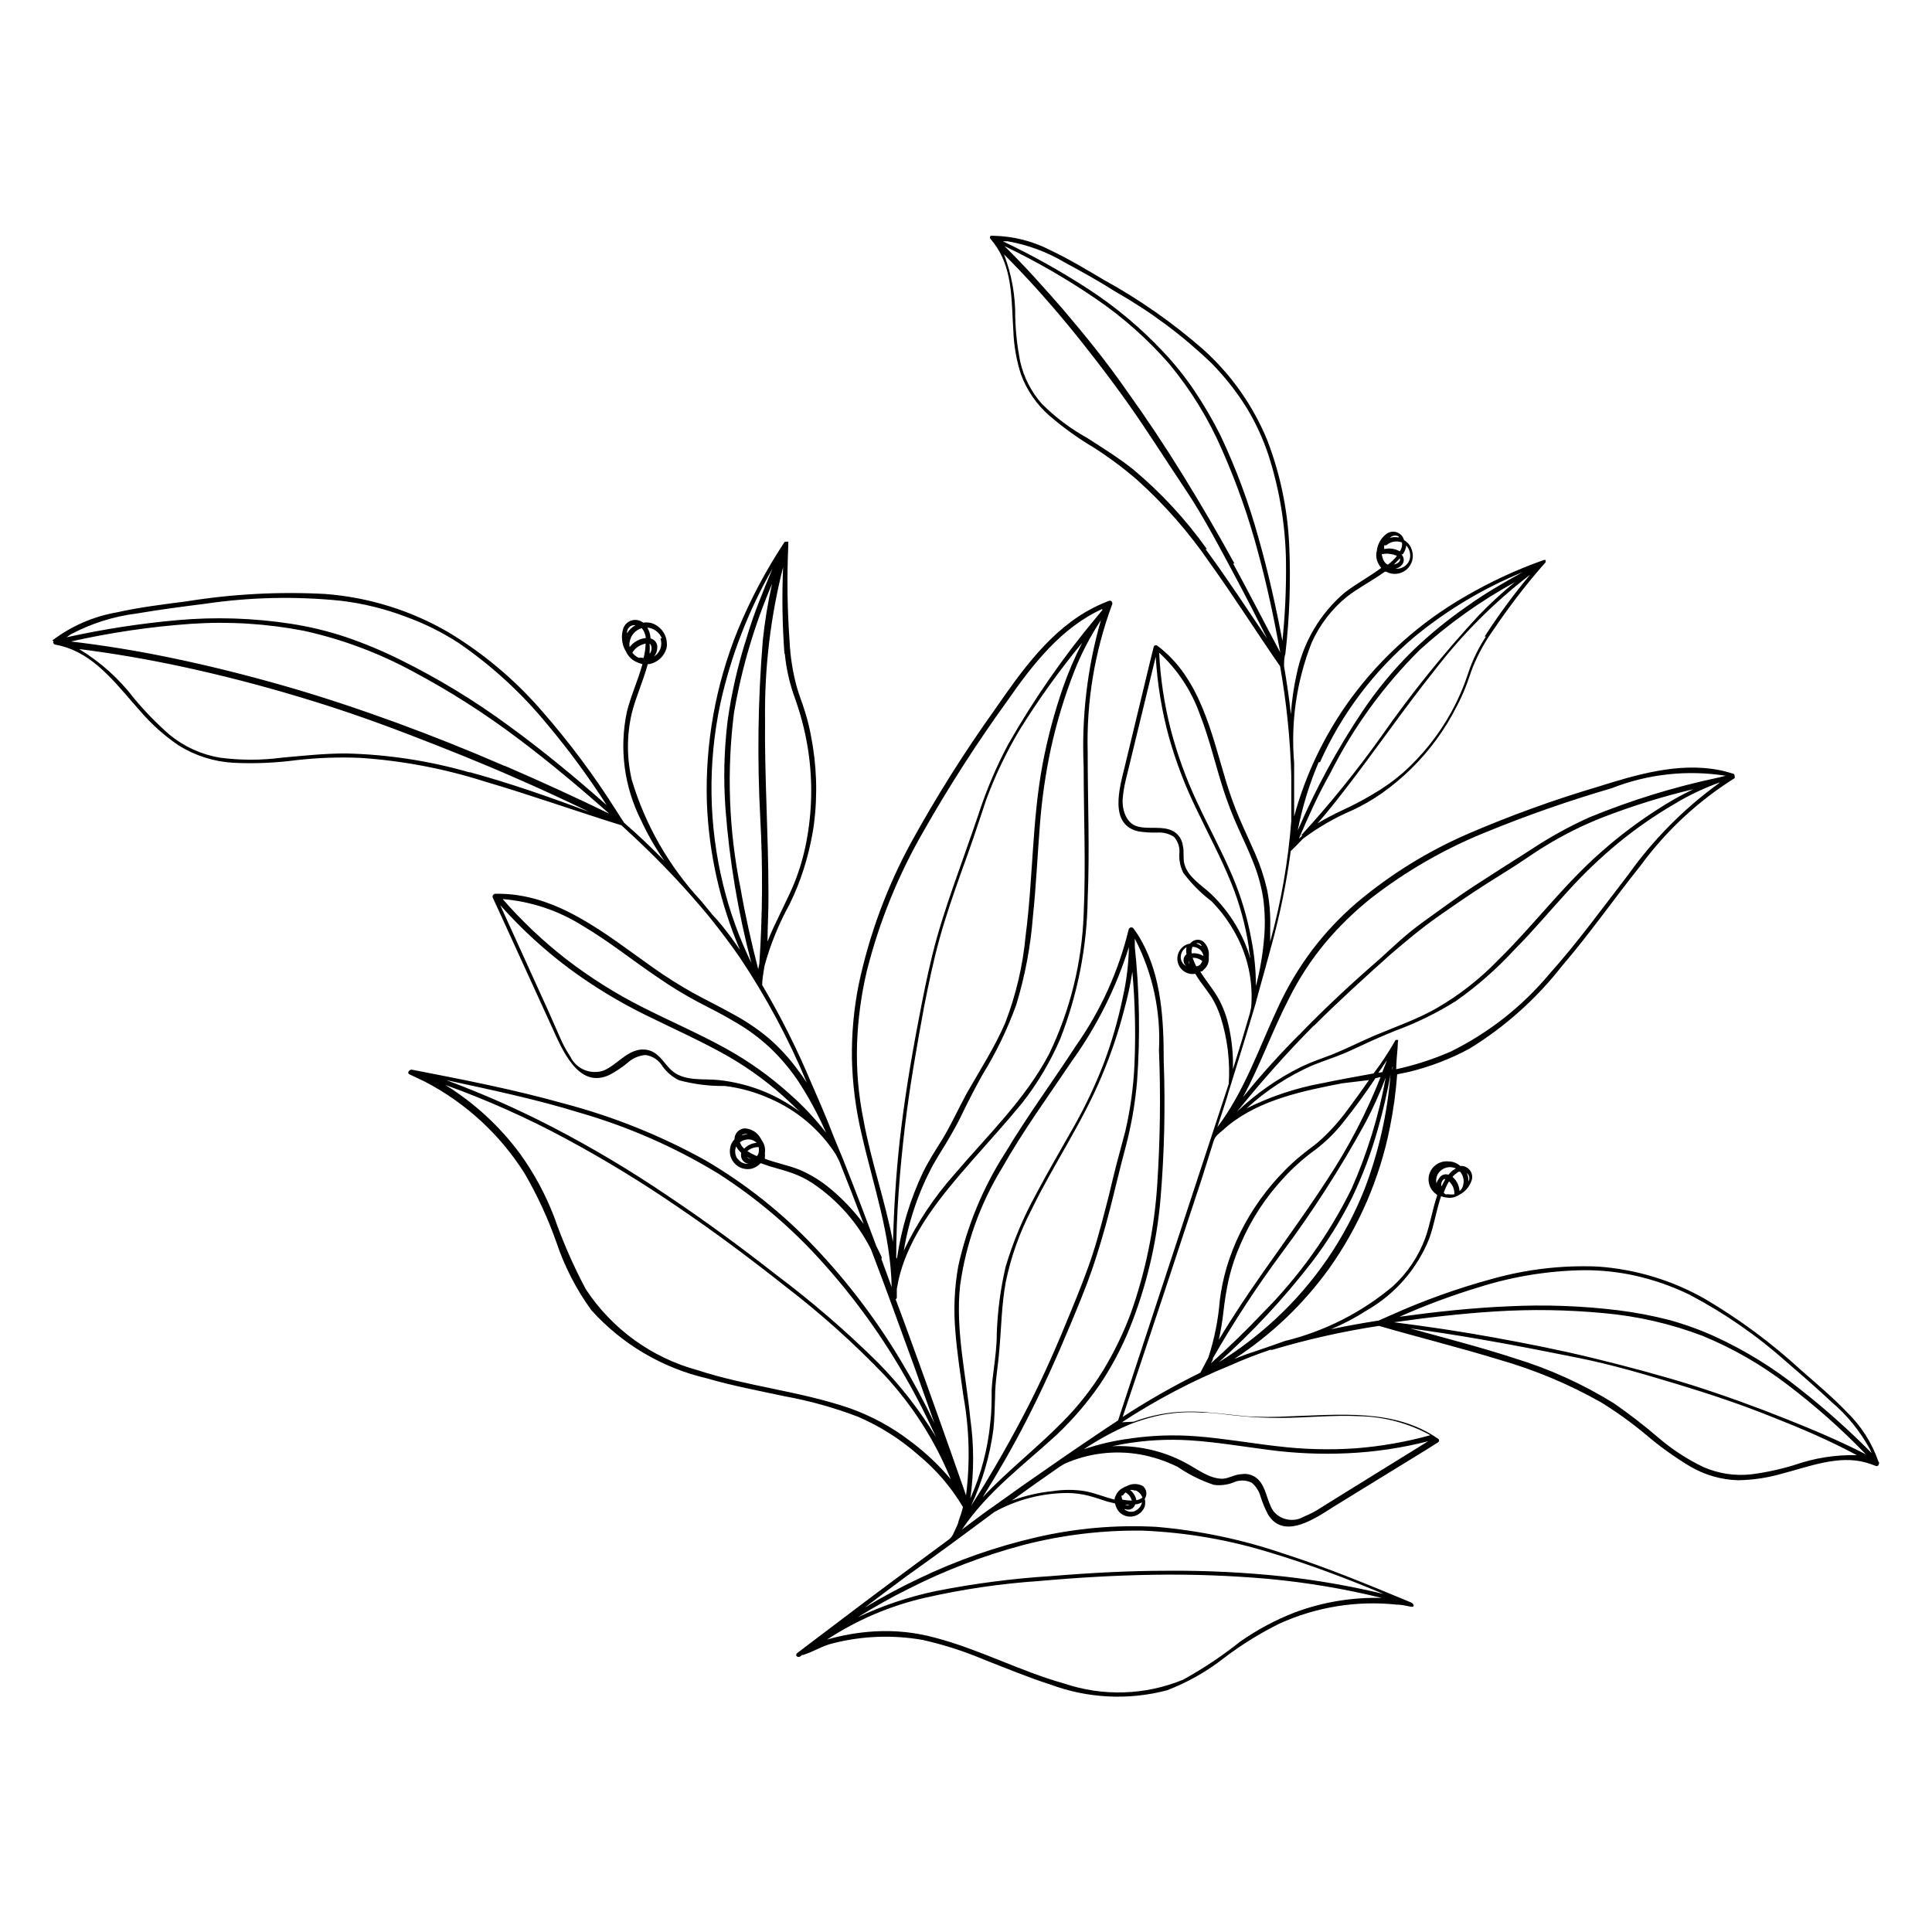 <?xml version="1.0" encoding="UTF-8"?>
<!-- Uploaded to: ICON Repo, www.svgrepo.com, Generator: ICON Repo Mixer Tools -->
<svg fill="#000000" width="800px" height="800px" version="1.1" viewBox="144 144 512 512" xmlns="http://www.w3.org/2000/svg">
 <path d="m641.83 531.39c-1.73-5-4.613-9.52-8.414-13.199-3.727-3.879-7.91-7.406-11.992-10.984v0.004c-7.863-7.242-16.477-13.625-25.695-19.047-8.684-4.918-18.355-7.824-28.312-8.512-9.453-0.398-18.906 0.707-28.012 3.273-9.227 2.508-18.238 5.742-26.953 9.672l-3.074 1.359c-4.231 0.656-8.465 1.41-12.695 2.316v0.004c3.336-1.391 6.539-3.078 9.57-5.039 7.5-4.305 13.324-11.016 16.527-19.043 1.309-3.629 1.863-7.508 3.125-11.184 0.465 0.188 0.957 0.309 1.461 0.352 1.117 0.207 2.273-0.027 3.223-0.656 1.633-0.785 2.871-2.203 3.426-3.93 0.289-0.926 0.098-1.934-0.508-2.691-0.605-0.758-1.547-1.164-2.516-1.086-0.867-0.785-2-1.219-3.172-1.211-2.156-0.203-4.184 1.066-4.938 3.098s-0.055 4.312 1.711 5.57l0.301 0.301c-1.309 3.727-1.863 7.707-3.223 11.438-1.805 4.852-4.742 9.203-8.562 12.695-8.312 6.977-18.125 11.941-28.668 14.508l-3.828 1.363-6.398 2.168-3.125 1.211v-0.004c9.812-6.383 18.355-14.531 25.191-24.031 7.879-11.121 13.34-23.77 16.02-37.133 0.957-4.707 1.613-9.469 1.965-14.258l3.125-0.656v0.004c5.582-1.355 10.965-3.422 16.02-6.148 9.422-5.781 17.73-13.203 24.535-21.914 7.356-8.566 13.805-17.836 20.859-26.652 6.766-9.207 15.211-17.055 24.887-23.125 0.074-0.145 0.074-0.312 0-0.453 0-0.301 0-0.605-0.301-0.707-1.273-0.41-2.566-0.75-3.879-1.008-10.832-2.066-21.914 1.258-32.195 4.484-11.637 3.453-23.059 7.594-34.207 12.395-10.738 4.644-20.734 10.84-29.676 18.391-4.277 3.684-8.16 7.801-11.586 12.293-3.602 4.777-6.676 9.926-9.172 15.363-5.039 10.73-8.867 22.219-16.07 31.738 0.707-2.168 2.871-8.664 3.023-9.473l2.871-9.27c1.211-3.879 2.367-7.707 3.527-11.586 0.504-1.613 0.957-3.223 1.41-5.039 1.211-4.332 2.418-8.664 3.578-13v0.004c2.231-8.141 3.914-16.422 5.039-24.785 1.109-1.059 2.168-2.168 3.223-3.273v-0.004c4.078-3.055 8.512-5.609 13.199-7.606 2.656-1.242 5.203-2.711 7.609-4.383 2.797-1.965 5.426-4.152 7.859-6.551 4.938-4.832 9.039-10.449 12.141-16.625 0.867-1.637 1.641-3.316 2.316-5.039 0.707-1.715 1.211-3.527 1.914-5.289 1.461-3.57 3.336-6.953 5.594-10.078 3.883-5.754 8.105-11.273 12.645-16.523l0.555-0.605 0.504-0.605v-0.25-0.301-0.004c-0.176-0.074-0.375-0.074-0.555 0-7.207 2.547-14.156 5.769-20.754 9.625-11.84 6.789-22.133 15.969-30.23 26.953-6.914 9.43-12.039 20.055-15.113 31.336v-3.324-6.801-4.082c-0.922-10.812 0.664-21.691 4.633-31.789 2.109-4.738 5.301-8.918 9.32-12.191 3.125-2.418 6.699-4.231 10.078-6.648h0.352v-0.004c1.742 0.945 3.883 0.723 5.391-0.559 1.508-1.285 2.07-3.367 1.41-5.234-0.332-1.09-1.07-2.012-2.062-2.57-0.238-0.949-0.93-1.719-1.844-2.059-0.918-0.344-1.941-0.215-2.742 0.348-1.477 1.07-2.43 2.719-2.621 4.531-0.293 1.098-0.164 2.266 0.352 3.277 0.211 0.453 0.48 0.879 0.809 1.258-3.074 2.316-6.551 4.133-9.621 6.5h-0.004c-6.586 5.59-11.094 13.242-12.797 21.715-0.781 3.481-1.285 7.019-1.512 10.578-0.453-4.281-1.109-8.516-1.812-12.746 0-1.109 0-2.215 0.352-3.324 1.109-9.598 1.445-19.27 1.008-28.918-0.453-9.453-2.41-18.773-5.793-27.609-3.789-9.223-9.609-17.473-17.027-24.133-8.051-7.035-16.836-13.18-26.199-18.34-4.684-2.769-9.371-5.594-14.258-7.91-4.676-2.422-9.848-3.734-15.113-3.828h-0.707c-0.129 0.117-0.203 0.281-0.203 0.453 0 0.176 0.074 0.34 0.203 0.453 0.609 0.695 1.168 1.438 1.664 2.219 4.231 6.449 3.828 14.762 4.332 22.117 0.141 3.902 0.816 7.769 2.016 11.488 1.547 4.188 4.109 7.926 7.457 10.879 3.688 3.18 7.648 6.031 11.84 8.516 4.031 2.574 7.871 5.438 11.484 8.566 7.266 6.531 13.727 13.902 19.246 21.965 6.449 8.969 12.344 18.34 18.641 27.406 1.707 9.605 2.699 19.32 2.973 29.07v0.605 11.336c-0.844 10.816-2.715 21.527-5.59 31.992v-3.629c0.113-3.379-0.156-6.758-0.809-10.074-0.75-3.301-1.816-6.523-3.172-9.625-1.359-3.125-2.82-6.195-4.18-9.371h-0.004c-1.391-3.289-2.602-6.652-3.625-10.074-3.828-12.695-6.852-27.258-18.137-35.668v-0.004c-0.172-0.125-0.398-0.152-0.594-0.07-0.199 0.082-0.336 0.262-0.367 0.473l-0.855 3.426-6.801 28.215c-1.309 5.391-4.332 15.418 3.629 17.18 1.664 0.254 3.352 0.355 5.035 0.305 1.527-0.098 3.043 0.289 4.336 1.105 1.133 1.223 1.664 2.883 1.461 4.535-0.09 1.742 0.273 3.481 1.055 5.039 2.137 2.859 4.664 5.402 7.508 7.555 2.531 2.594 4.684 5.527 6.398 8.719 3.223 5.91 4.641 12.637 4.082 19.344l-0.352 1.613c-1.461 5.039-2.973 10.078-4.484 14.812 0.102-3.758-0.254-7.512-1.059-11.184-0.566-2.738-1.551-5.375-2.922-7.809-1.41-2.418-3.223-4.535-4.684-6.902h0.402c0.223-0.16 0.426-0.344 0.602-0.555 0.707-0.621 1.156-1.484 1.262-2.418v-1.008c0.191-1.547-0.418-3.082-1.613-4.082-1.113-0.672-2.551-0.387-3.324 0.656-0.684 0.094-1.328 0.375-1.863 0.805-1.109 0.887-1.68 2.285-1.504 3.691s1.066 2.625 2.359 3.211c0.738 0.352 1.566 0.457 2.367 0.301 0.352 0.605 0.754 1.211 1.16 1.812 1.059 1.461 2.168 2.922 3.176 4.434l-0.004 0.004c0.969 1.582 1.746 3.273 2.32 5.035 1.859 5.769 2.609 11.84 2.215 17.887l-29.32 89.176c-3.777 2.469-7.508 5.039-11.184 7.508l-4.18 2.871-10.078 7.004-7.91 5.644c-0.707 0.402-6.195 4.535-8.012 5.894 6.75-10.078 16.426-17.129 25.191-25.191v-0.004c4.242-4.031 8.055-8.488 11.383-13.301 3.164-4.754 5.832-9.816 7.961-15.113 4.336-10.863 7.055-22.305 8.062-33.957 1.023-12.164 1.309-24.379 0.855-36.578 0-10.781-0.555-22.32-5.945-31.941-0.645-1.156-1.367-2.266-2.164-3.324-0.188-0.145-0.43-0.191-0.656-0.133-0.227 0.059-0.414 0.219-0.504 0.434-2.68 11.102-7.43 21.598-14.008 30.938-6.144 9.473-12.848 18.539-18.641 28.215v-0.004c-5.945 9.25-10.191 19.488-12.543 30.23-1.008 5.668-1.262 11.445-0.758 17.18 0.453 5.793 1.359 11.586 2.168 17.383v-0.004c1.543 8.633 1.766 17.449 0.656 26.148l-0.352-1.059c-4.504-12.895-9.07-25.727-13.707-38.488-1.512-4.18-3.023-8.312-4.586-12.445h0.004c0.203-0.105 0.324-0.324 0.301-0.555v-2.215l0.453-2.316c2.82-12.344 11.488-22.52 19.598-31.789 4.434-5.039 9.02-10.078 13.148-15.113v-0.004c4.074-5.188 7.457-10.879 10.078-16.93 4.66-11.852 7.133-24.449 7.305-37.18 0.555-13 0-25.996 0-38.945-0.348-13.289 1.84-26.523 6.449-38.996 0.129-0.199 0.129-0.453 0-0.652-0.031-0.164-0.137-0.305-0.281-0.383-0.148-0.078-0.32-0.086-0.477-0.023-1.445 0.539-2.856 1.164-4.231 1.867-11.285 5.793-18.941 16.676-25.996 26.852-8.094 11.309-15.512 23.086-22.219 35.266-6.469 11.867-11.172 24.613-13.953 37.836-1.281 6.453-1.871 13.023-1.766 19.602 0.156 6.789 1.035 13.547 2.621 20.152 3.023 13.301 7.656 26.449 7.91 40.305l-2.719-7.457h-0.004c0.109-0.207 0.109-0.449 0-0.656-0.402-0.906-0.855-1.762-1.309-2.672l-3.93-10.43c-1.664-4.332-3.324-8.664-5.039-12.949l-2.316-5.59c-1.914-5.039-3.879-9.523-5.945-14.258-3.75-8.969-8.109-17.672-13.051-26.047 0-1.762 0.402-3.527 0.605-5.039v0.004c1.551-5.668 3.766-11.129 6.602-16.273 1.496-3.023 2.758-6.156 3.777-9.371 1.23-3.867 2.141-7.824 2.723-11.84 1.016-7.887 0.746-15.883-0.809-23.68-0.406-2.164-0.945-4.301-1.609-6.398-0.656-2.117-1.461-4.133-2.066-6.195-1.113-4.012-1.77-8.137-1.965-12.293-0.605-8.383-0.723-16.797-0.355-25.191 0.027-0.285 0.027-0.57 0-0.855 0.027-0.117 0.027-0.238 0-0.355h-0.652c-0.23-0.008-0.438 0.137-0.504 0.355-4.789 7.266-8.871 14.977-12.191 23.023-5.902 14.543-8.703 30.16-8.215 45.848 0.531 13.406 3.504 26.602 8.766 38.941-0.754-1.059-1.461-2.117-2.266-3.176-1.512-2.066-3.125-4.133-5.039-6.144l-2.973-3.629v0.004c-8.512-9.145-14.805-20.125-18.387-32.094-1.359-5.816-1.359-11.867 0-17.684 1.109-4.434 3.074-8.613 4.231-13h0.453c2.199-0.453 3.953-2.113 4.535-4.281 0.398-2.266-0.566-4.551-2.469-5.844-1.082-0.766-2.422-1.074-3.727-0.855-0.883-0.699-2.059-0.914-3.129-0.57-1.07 0.344-1.902 1.199-2.215 2.281-0.59 2.023-0.297 4.203 0.809 5.996 0.547 1.18 1.492 2.125 2.668 2.672 0.531 0.262 1.09 0.461 1.664 0.602-1.16 4.281-3.074 8.363-4.133 12.695v0.004c-2.043 9.723-0.707 19.852 3.781 28.715 1.73 3.734 3.785 7.309 6.144 10.68-3.477-3.527-7.055-6.953-10.68-10.078l-2.066-3.223c-5.883-9.316-12.484-18.16-19.75-26.449-7.121-8.223-15.508-15.262-24.836-20.855-9.953-5.766-21.078-9.207-32.547-10.078-12.293-0.656-24.625 0.004-36.777 1.965-6.195 0.805-12.445 1.562-18.488 2.922h-0.004c-6.059 1.062-11.789 3.527-16.723 7.207-0.148 0.043-0.262 0.156-0.305 0.301h0.305c-0.102 0.184-0.113 0.402-0.035 0.598 0.074 0.195 0.238 0.344 0.438 0.41 1.059 0.191 2.102 0.461 3.121 0.805 8.363 2.82 13.906 10.68 19.598 16.977v0.004c2.949 3.422 6.336 6.438 10.078 8.965 4.359 2.719 9.332 4.297 14.461 4.586 5.602 0.27 11.215 0.031 16.773-0.703 5.57-0.633 11.18-0.832 16.777-0.605 11.211 0.742 22.293 2.84 33 6.246 12.191 3.578 24.184 7.859 36.324 11.637l3.68 3.426c6.898 6.449 13.379 13.332 19.395 20.609l0.453 0.555c2.719 3.375 5.34 6.852 7.809 10.43l0.004-0.004c6.996 10.461 12.953 21.582 17.781 33.203-0.754-1.16-1.562-2.316-2.418-3.426-2.281-3.133-4.918-5.988-7.859-8.516-2.992-2.477-6.234-4.637-9.672-6.449-3.426-1.914-6.953-3.629-10.43-5.543-3.606-2.031-7.106-4.25-10.48-6.648-12.496-8.816-25.543-19.852-41.715-19.496-0.246 0.012-0.473 0.145-0.605 0.355-0.129 0.211-0.148 0.473-0.047 0.699l1.715 3.727 13.805 30.23c2.672 5.793 7.004 17.027 15.469 12.949h-0.004c1.684-0.895 3.269-1.957 4.734-3.176 1.309-1.188 2.973-1.914 4.734-2.062 1.895 0.266 3.562 1.379 4.535 3.023 1.125 1.574 2.633 2.84 4.383 3.676 3.961 1.059 8.047 1.566 12.145 1.512 4.144 0.512 8.188 1.652 11.988 3.375 7.094 3.074 13.121 8.176 17.332 14.66 0.352 0.656 0.707 1.309 1.008 1.965 2.215 5.543 4.332 11.035 6.449 16.574v0.004c-2.57-3.469-5.547-6.617-8.867-9.371-2.477-2.078-5.242-3.773-8.215-5.039-2.973-1.16-6.098-1.762-9.117-2.871v-0.453c0.051-0.336 0.051-0.676 0-1.008 0.172-1.043-0.023-2.113-0.555-3.023l-0.605-1.008c-0.879-1.57-2.531-2.547-4.332-2.57-1.473 0.18-2.578 1.438-2.57 2.922-0.578 0.574-0.965 1.312-1.105 2.117-0.355 1.59 0.133 3.246 1.289 4.391 1.156 1.148 2.816 1.621 4.402 1.25 0.91-0.254 1.73-0.762 2.367-1.461l2.316 0.805c1.965 0.605 4.031 1.109 5.996 1.812v0.004c1.957 0.688 3.82 1.621 5.543 2.769 6.527 4.406 11.816 10.406 15.367 17.434 3.879 10.078 7.656 20.656 11.438 30.984l5.391 15.113c-2.719-5.691-5.691-11.234-8.969-16.676-6.465-10.801-14.102-20.852-22.773-29.977-8.488-8.98-18.211-16.715-28.867-22.973-11.867-6.586-24.508-11.664-37.637-15.113-13.25-3.727-26.801-6.348-40.305-8.969-0.707 0-1.309 0.957-0.555 1.258l4.031 1.914c10.879 5.644 20.047 14.102 26.551 24.488 3.32 5.742 6.102 11.781 8.312 18.035 2.152 6.449 5.277 12.531 9.273 18.035 8.117 9.023 18.809 15.336 30.629 18.086 6.75 1.965 13.703 3.273 20.555 4.734v0.004c6.656 1.203 13.184 3.023 19.5 5.441 5.805 2.496 11.176 5.898 15.918 10.074 4.738 3.894 8.762 8.582 11.891 13.855-0.324 1.301-0.73 2.578-1.207 3.828 0 0.504-0.707 1.812-1.359 3.273l-0.004 0.004c-0.27 0.621-0.703 1.164-1.258 1.559l-8.312 6.144c-9.574 7.055-19.043 14.207-28.465 21.363l-3.324 2.519c-0.656 0.504 0 1.359 0.805 0.906l0.504-0.402h0.25c2.672-0.805 5.039-2.418 7.859-3.074 7.789-1.988 15.914-2.297 23.832-0.906 5.711 1.285 11.293 3.09 16.676 5.391 5.742 2.215 11.387 4.586 17.23 6.449 9.879 3.664 20.645 4.191 30.832 1.512 5.438-2.082 10.535-4.969 15.117-8.562 4.602-3.504 9.527-6.559 14.711-9.121 9.68-4.398 20.355-6.137 30.934-5.039 1.258 0 2.57 0.301 3.828 0.555 1.258 0.25 0.805-0.906 0-1.16-11.035-4.586-22.066-9.168-33.504-12.848v0.004c-10.984-3.766-22.387-6.168-33.957-7.156-10.727-0.57-21.48 0.379-31.941 2.824-10.641 2.473-20.98 6.102-30.832 10.832-4.949 2.336-9.777 4.926-14.461 7.758 3.68-2.82 7.406-5.594 11.133-8.363 7.762-5.492 15.723-11.387 23.227-16.98 5.984-3.309 12.711-5.043 19.551-5.035 1.801 0.031 3.59 0.27 5.34 0.703 1.762 0.453 3.477 1.059 5.039 1.562l2.066 0.504h-0.004c0.164 0.816 0.527 1.574 1.059 2.215 0.973 1.031 2.41 1.48 3.793 1.195 1.387-0.289 2.527-1.273 3.008-2.606 0.176-0.66 0.176-1.355 0-2.016 0.723-1.078 0.531-2.523-0.453-3.375-1.344-0.754-2.984-0.754-4.332 0-0.34 0.102-0.664 0.254-0.957 0.453-0.832 0.395-1.492 1.074-1.863 1.914-0.148 0.258-0.266 0.527-0.355 0.809v0.402c-2.672-0.656-5.039-1.715-7.961-2.266h0.004c-2.773-0.43-5.594-0.43-8.363 0-3.738 0.359-7.414 1.203-10.934 2.516 4.18-3.023 8.363-5.996 12.594-8.918l1.41-0.855c6.246-2.769 13.172-3.629 19.902-2.469 3.5 0.621 6.894 1.742 10.074 3.328 2.938 2.012 6.144 3.609 9.523 4.734 1.699 0.238 3.43 0.047 5.039-0.555 1.586-0.781 3.449-0.781 5.039 0 1.156 0.988 1.98 2.309 2.367 3.777 0.504 1.582 1.145 3.117 1.914 4.586 4.18 7.004 12.746 0.957 17.434-2.016l24.586-15.113 3.023-1.914h-0.004c0.199-0.09 0.324-0.289 0.324-0.504 0-0.219-0.125-0.414-0.324-0.504-11.586-8.062-26.348-6.297-39.598-5.894-3.59 0.199-7.191 0.199-10.781 0-3.426-0.301-6.801-0.754-10.078-1.008-3.348-0.352-6.727-0.352-10.074 0-3.445 0.402-6.824 1.215-10.078 2.418l-3.121 0.152c9.094-5.953 18.746-11.016 28.816-15.117 3.422-1.531 6.922-2.894 10.48-4.078h0.555c9.262-2.769 18.703-4.891 28.262-6.348 10.629 3.074 21.363 5.742 31.891 8.969v-0.004c9.398 2.688 18.445 6.477 26.953 11.285 4.144 2.559 8.098 5.402 11.84 8.516 3.699 3.168 7.66 6.016 11.84 8.516 3.848 2.246 8.195 3.492 12.645 3.625 3.906-0.062 7.785-0.641 11.539-1.711 7.152-1.863 15.113-5.039 22.371-2.973h-0.004c0.891 0.258 1.766 0.559 2.621 0.906 0.168 0.066 0.359 0.047 0.508-0.055 0.152-0.102 0.246-0.27 0.25-0.449 0.078-0.082 0.121-0.199 0.109-0.312-0.008-0.117-0.066-0.223-0.16-0.293zm-115.88-73c-0.117-0.719 0.152-1.445 0.707-1.914h0.352l-0.855 1.664zm1.715 2.117h-0.555c-0.188-0.109-0.359-0.242-0.504-0.406 0.348-1.059 0.82-2.074 1.41-3.019 0.438 0.418 0.797 0.914 1.059 1.461 0.246 0.625 0.367 1.293 0.352 1.965-0.637 0.074-1.281 0.055-1.914-0.051zm5.039-5.691v-0.004c0.684 0.566 0.871 1.535 0.453 2.316 0.027-0.926-0.18-1.844-0.605-2.668zm-1.762-0.301-0.004-0.004c0.988 1.16 1.223 2.785 0.605 4.18-0.176 0.375-0.434 0.703-0.754 0.957-0.086-1.461-0.758-2.824-1.867-3.777 0.301-0.34 0.637-0.645 1.008-0.906 0.203-0.176 0.422-0.328 0.656-0.453zm-5.996 3.828-0.004-0.004c-0.715-1.469-0.293-3.242 1.008-4.231 1.105-0.871 2.606-1.047 3.883-0.457-0.777 0.395-1.449 0.965-1.965 1.664-0.977-0.34-2.051 0.09-2.519 1.008-0.484 0.562-0.75 1.273-0.758 2.016zm-35.77-92.953-0.957 0.855c2.519-5.844 5.039-11.586 8.262-17.23l-0.004-0.004c6.106-12.145 14.137-23.219 23.781-32.797 7.668-6.945 16.121-12.965 25.191-17.934-3.422 2.789-6.668 5.781-9.723 8.965-9.246 10.004-17.797 20.625-25.594 31.793-6.562 9.207-13.68 18.008-21.312 26.348zm48.617-52.699-0.004-0.004c-1.941 2.945-3.5 6.129-4.633 9.473-1.16 3.609-2.664 7.102-4.484 10.43-3.34 6.106-7.703 11.59-12.898 16.223-2.562 2.203-5.328 4.16-8.262 5.844-2.527 1.5-5.137 2.859-7.809 4.082-2.246 1.035-4.434 2.199-6.551 3.473 2.418-2.769 4.684-5.594 6.902-8.465 8.262-10.629 15.82-21.715 24.234-32.242 7.266-9.453 15.734-17.922 25.191-25.188-4.34 5.207-8.363 10.676-12.043 16.371zm-43.984 33.301v-0.004c5.762-12.879 14.375-24.285 25.191-33.352 8.621-7.062 18.25-12.801 28.562-17.027-5.039 2.769-10.078 5.691-14.508 8.867-5.379 3.699-10.434 7.844-15.113 12.395-4.801 4.789-9.121 10.035-12.898 15.668-6.66 9.969-12.395 20.523-17.129 31.539 1.203-6.211 3.059-12.273 5.543-18.09zm19.547-52.395 0.352-0.301 1.309-1.359v0.402c0 0.707-0.957 1.109-1.613 1.258zm2.367-2.672v-0.004c0.52-0.691 0.848-1.508 0.957-2.367 0.949 1.035 1.273 2.492 0.859 3.832-0.57 1.531-2.106 2.484-3.731 2.316 0.691-0.141 1.316-0.516 1.766-1.059 0.648-0.82 0.562-2.004-0.203-2.723zm-3.375-4.383v-0.004c0.594-0.648 1.559-0.793 2.316-0.352v0.254c-0.91-0.195-1.859-0.109-2.719 0.25zm-0.957 1.965v-0.004c1.133-0.992 2.719-1.285 4.133-0.754 0.074 0.363 0.074 0.742 0 1.109-0.113 0.445-0.301 0.875-0.555 1.258-1.25-0.723-2.727-0.938-4.133-0.605-0.039-0.332-0.039-0.672 0-1.008zm-0.855 2.316c0.648-0.129 1.316-0.129 1.965 0 0.594 0.07 1.172 0.238 1.711 0.504-0.703 0.871-1.516 1.648-2.418 2.316-0.203-0.086-0.387-0.207-0.555-0.352l-0.402-0.453c-0.359-0.621-0.582-1.305-0.652-2.016zm-46.703-1.309v-0.004c-5.609-7.887-12.211-15.016-19.648-21.211-3.879-3.074-8.062-5.644-12.191-8.312-4.34-2.41-8.324-5.41-11.84-8.914-2.863-3.207-4.859-7.094-5.797-11.289-0.762-3.852-1.203-7.762-1.309-11.688 0.066-5.695-0.941-11.352-2.973-16.676 5.742 5.742 11.184 11.789 16.375 18.035 5.188 6.246 11.184 14.008 16.375 21.312 5.188 7.305 10.078 15.113 15.113 22.621 5.039 7.508 9.168 15.516 13.453 23.477 2.871 5.391 5.691 10.883 8.414 16.375-5.394-7.961-10.633-16.02-16.328-23.73zm7.305 3.828c-4.332-7.894-8.883-15.703-13.652-23.426-4.769-7.727-9.809-15.281-15.113-22.672-5.039-7.254-10.781-14.359-16.625-21.211-5.039-5.793-10.078-11.438-15.566-16.828h-0.004c8.438 4.043 16.555 8.727 24.285 14.004 7.172 4.894 13.691 10.684 19.395 17.23 5.754 6.934 10.484 14.652 14.055 22.926 3.879 8.789 7.062 17.867 9.523 27.152 2.367 8.715 4.231 17.531 5.844 26.398-4.231-7.906-8.262-15.816-12.492-23.574zm12.949 21.664c-1.812-9.523-3.879-19.043-6.551-28.363v-0.004c-2.57-9.34-5.941-18.441-10.078-27.203-2.07-4.144-4.41-8.152-7-11.992-2.41-3.574-5.106-6.941-8.062-10.078-6.004-6.426-12.773-12.094-20.152-16.875-7.207-4.668-14.715-8.859-22.469-12.547h1.258c5.336 0.934 10.457 2.828 15.113 5.594 4.637 2.519 9.219 5.039 13.703 7.91h0.004c9.145 5.191 17.605 11.504 25.188 18.793 3.582 3.629 6.742 7.648 9.422 11.988 2.352 3.906 4.262 8.066 5.695 12.395 2.871 8.914 4.434 18.195 4.633 27.559 0.125 7.621-0.23 15.246-1.059 22.82zm-12.496 74.309c-1.809-3.074-4.031-5.887-6.602-8.363-2.519-2.367-6.144-4.434-7.106-7.961-0.453-1.664 0-3.426-0.453-5.039l0.004 0.004c-0.223-1.551-1.152-2.91-2.519-3.68-2.82-1.512-6.297-0.453-9.32-1.211-3.023-0.754-4.231-4.18-4.082-7.254 0.137-1.695 0.406-3.379 0.809-5.035l1.715-7.055c2.066-8.566 4.18-17.129 6.246-25.695h-0.004c0.422 7.242 1.605 14.418 3.527 21.414 1.867 6.606 4.328 13.031 7.356 19.195 3.074 6.449 6.449 12.746 9.117 19.348l0.004-0.004c2.238 5.519 3.812 11.289 4.684 17.18 0 0.957 0.301 1.914 0.402 2.871v0.004c-0.895-3.051-2.164-5.977-3.777-8.719zm-1.059-13.301c-2.82-6.602-6.246-12.898-9.27-19.398v0.004c-2.953-6.266-5.312-12.793-7.055-19.496-1.676-6.602-2.688-13.352-3.019-20.156 4.867 4.484 8.566 10.086 10.781 16.324 2.57 6.551 4.133 13.453 6.297 20.152 1.07 3.289 2.316 6.519 3.727 9.676 1.359 3.074 2.82 6.047 4.031 9.168 1.281 3.109 2.191 6.356 2.719 9.672 0.461 3.34 0.562 6.719 0.305 10.078-0.336 4.492-1.078 8.941-2.219 13.301 0.004-4.16-0.398-8.312-1.207-12.395-1.055-5.816-2.762-11.496-5.09-16.93zm-8.262 18.641c-0.379-0.285-0.805-0.508-1.258-0.652 0.582-0.184 1.207 0.098 1.461 0.652zm-3.93 5.344c-0.988-0.504-1.551-1.574-1.41-2.672 0.105-0.969 0.668-1.828 1.512-2.316-0.129 0.613-0.129 1.25 0 1.863-0.484 0.367-0.773 0.934-0.793 1.539-0.02 0.605 0.234 1.188 0.691 1.586zm0.754-1.512v0.605-0.004c0.02 0.152 0.02 0.305 0 0.457-0.121-0.309-0.121-0.652 0-0.961zm0.906-3.578h0.004c0.859 0.016 1.68 0.379 2.266 1.008 0.355 0.41 0.586 0.918 0.656 1.461-0.922-0.605-2.031-0.859-3.125-0.707-0.082-0.578-0.012-1.168 0.203-1.711zm0 2.922h0.004c0.949-0.059 1.887 0.246 2.617 0.855-0.141 0.344-0.328 0.664-0.555 0.957-0.301 0.254-0.668 0.41-1.055 0.453-0.344-0.703-0.645-1.426-0.91-2.164zm-143.84-80.609c0.02-0.168 0.02-0.336 0-0.504 0.055-0.723 0.055-1.445 0-2.168 0.129 0.094 0.23 0.215 0.305 0.355 0.332 0.719 0.258 1.566-0.203 2.215zm2.871-3.981c0.609 1.785-0.102 3.754-1.711 4.734 0.523-0.621 0.824-1.402 0.855-2.215 0.16-1.184-0.602-2.297-1.762-2.57-0.055-1.012-0.348-1.996-0.859-2.871 1.703 0.152 3.18 1.242 3.832 2.82zm-8.867-1.664c0-0.957 0.805-1.914 1.914-1.914h0.355c-0.93 0.52-1.711 1.266-2.269 2.168zm0.707 3.879v0.004c-0.102-0.449-0.102-0.914 0-1.363 0.273-1.715 1.508-3.125 3.172-3.625 0.301 0.305 0.539 0.664 0.707 1.059 0.211 0.496 0.348 1.023 0.402 1.559-1.645 0.152-3.156 0.973-4.18 2.269zm2.973 2.82v0.004c-0.234 0.051-0.473 0.051-0.707 0-0.602-0.328-1.137-0.773-1.562-1.312 0.402-0.668 0.953-1.238 1.613-1.66 0.598-0.348 1.242-0.602 1.914-0.758-0.027 1.297-0.215 2.582-0.555 3.832zm-151.14-6.144c5.441-2.894 11.367-4.773 17.484-5.539 5.945-1.008 11.992-1.812 18.035-2.57 11.977-1.777 24.129-2.051 36.172-0.809 5.824 0.703 11.543 2.106 17.031 4.184 4.934 1.773 9.648 4.106 14.055 6.953 8.891 6.09 16.863 13.418 23.68 21.766 5.652 6.746 10.867 13.848 15.617 21.258-8.363-7.406-16.977-14.508-26.047-21.109-8.996-6.613-18.555-12.43-28.566-17.379-4.727-2.356-9.609-4.391-14.609-6.098-4.699-1.555-9.52-2.719-14.41-3.477-10-1.543-20.148-1.867-30.227-0.957-9.844 0.883-19.621 2.398-29.273 4.535zm105.8 36.578c-10.688-3.086-21.727-4.777-32.848-5.039-5.644 0-11.234 0.605-16.879 1.109-5.5 0.73-11.074 0.73-16.574 0-4.891-0.84-9.473-2.941-13.301-6.098-3.391-2.969-6.539-6.203-9.422-9.672-3.981-5.203-8.902-9.609-14.508-13 9.27 1.16 18.488 2.769 27.609 4.734 10.078 2.184 20.051 4.754 29.926 7.707 10.078 2.973 19.801 6.348 29.523 10.078 9.723 3.727 19.348 7.559 28.816 11.738 6.5 2.82 12.898 5.793 19.246 8.867-10.582-3.977-21.008-7.606-31.691-10.527zm9.371-1.664c-9.504-4.133-19.16-7.992-28.969-11.586-9.824-3.578-19.75-6.902-29.824-9.773-10.078-2.871-20.152-5.391-30.23-7.457-8.598-1.781-17.281-3.191-26.047-4.231 10.512-2.371 21.191-3.938 31.941-4.688 9.98-0.664 20.008-0.039 29.824 1.863 10.117 2.234 19.871 5.883 28.973 10.832 9.758 5.199 19.09 11.164 27.91 17.836 8.312 6.246 16.273 12.949 24.031 19.801-9.121-4.434-18.391-8.668-27.711-12.695zm74.109-29.773c0.387 4.012 1.285 7.953 2.672 11.738 1.477 4.109 2.59 8.34 3.324 12.645 1.336 7.887 1.336 15.945 0 23.832-0.617 3.777-1.594 7.492-2.922 11.082-1.16 3.176-2.719 6.195-4.18 9.27-1.461 3.074-2.469 5.039-3.477 7.707 0-4.18 0.301-8.363 0.25-12.543 0-15.469-1.059-30.934-0.906-46.402v0.004c-0.16-13.586 1.449-27.137 4.785-40.305-0.328 7.625-0.211 15.262 0.352 22.871zm-16.324 61.262c-3.875-15.773-4.133-32.223-0.754-48.113 2.769-12.535 7.422-24.578 13.805-35.719-2.519 6.047-5.039 12.141-6.852 18.34v-0.004c-2.309 7.184-3.992 14.547-5.039 22.02-0.941 7.738-1.125 15.551-0.555 23.324 1.047 13.781 3.34 27.441 6.852 40.809-3.211-6.598-5.711-13.523-7.457-20.656zm9.574 20.859-0.301 1.461c-1.812-7.106-3.426-14.207-4.684-21.461h-0.004c-3.113-15.34-3.691-31.082-1.711-46.605 2.016-11.707 5.394-23.137 10.074-34.055-1.129 4.981-1.953 10.027-2.469 15.113-1.277 15.637-1.496 31.34-0.656 47.004 0.695 12.84 0.609 25.711-0.25 38.543zm1.359 33.906c-3.863-1.59-7.934-2.621-12.09-3.074-3.93-0.402-8.715 0.352-12.043-2.168-1.613-1.211-2.57-3.023-4.082-4.332h0.004c-1.336-1.285-3.215-1.852-5.039-1.512-3.629 0.656-6.047 4.082-9.371 5.492-3.445 1.18-7.231-0.398-8.816-3.676-1.062-1.59-1.973-3.277-2.723-5.039l-3.273-7.406-12.594-27.711c5.535 6.242 11.695 11.898 18.387 16.879 6.34 4.676 13.082 8.773 20.152 12.242 7.356 3.629 14.863 6.953 22.016 11.035h0.004c5.914 3.43 11.41 7.535 16.371 12.242l2.418 2.316c-2.883-2.129-6.012-3.906-9.32-5.289zm6.551 0.504c-5.125-4.602-10.754-8.605-16.777-11.941-7.203-3.981-14.812-7.254-22.168-10.984-7.098-3.59-13.848-7.84-20.152-12.695-6.109-4.75-11.746-10.082-16.828-15.918 7.578 0.625 14.891 3.082 21.312 7.152 7.004 4.133 13.301 9.27 20.152 13.855 3.242 2.234 6.606 4.285 10.078 6.144 3.426 1.812 6.852 3.477 10.078 5.441h-0.004c3.348 1.918 6.457 4.215 9.27 6.852 2.773 2.652 5.258 5.59 7.406 8.77 2.84 4.356 5.32 8.938 7.406 13.703-2.918-3.766-6.191-7.242-9.773-10.379zm-11.035 10.832c-0.551-0.004-1.098 0.102-1.609 0.301 0.422-0.422 1.062-0.539 1.609-0.301zm0.805 1.359h0.004c0.605 0.133 1.164 0.43 1.609 0.855-1.258 0.109-2.438 0.66-3.324 1.562-0.508-0.465-0.891-1.055-1.109-1.711 0.812-0.598 1.828-0.852 2.824-0.707zm-3.527 5.039h0.004c-0.625-0.961-0.738-2.168-0.301-3.227 0.332 0.656 0.797 1.238 1.359 1.715-0.168 0.613-0.07 1.273 0.262 1.816 0.332 0.543 0.875 0.926 1.5 1.055h0.305c-1.152 0.176-2.301-0.312-2.973-1.258zm2.418-0.555 0.656 0.402 0.504 0.25 0.004 0.004c-0.488-0.051-0.918-0.332-1.16-0.758zm2.773-0.102c-0.875-0.367-1.715-0.805-2.519-1.309 0.828-0.746 1.914-1.125 3.023-1.059 0.051 0.418 0.051 0.84 0 1.258-0.035 0.418-0.211 0.809-0.504 1.109zm36.93 26.902c0-11.637 0.957-23.277 2.316-34.812 1.258-10.578 3.125-21.059 5.039-31.488 1.211-6.144 2.469-12.242 4.133-18.238 1.664-5.996 3.68-11.789 5.742-17.582 1.109-3.074 2.215-6.144 3.273-9.219 1.059-3.074 2.215-6.648 3.375-10.078h0.004c2.356-6.367 5.289-12.504 8.766-18.336 5.016-8.09 10.57-15.832 16.625-23.176-1.941 3.793-3.625 7.715-5.039 11.738-2.312 6.656-4.129 13.477-5.441 20.402-2.82 15.113-2.519 30.23-4.484 45.344-0.723 7.977-2.555 15.809-5.438 23.277-2.769 6.398-6.551 12.293-10.078 18.438-2.266 4.133-4.18 8.465-6.648 12.496-1.762 2.82-3.578 5.644-5.039 8.613-3.422 7.227-5.746 14.918-6.902 22.824zm54.211-168.82c-3.598 12.602-5.129 25.703-4.535 38.793 0 13 0.605 25.996 0 38.945-0.449 12.84-3.555 25.449-9.117 37.027-6.348 12.141-16.375 21.664-25.191 32.043-5.379 6.055-9.875 12.84-13.352 20.152 1.32-7.988 3.957-15.699 7.809-22.82 1.613-2.871 3.477-5.594 5.039-8.465 1.059-1.812 2.016-3.68 2.922-5.594 1.645-3.359 3.324-6.582 5.039-9.672 3.621-5.856 6.625-12.066 8.969-18.539 2.332-7.625 3.816-15.48 4.434-23.43 0.855-8.16 1.211-16.324 1.863-24.484 0.523-6.773 1.5-13.508 2.922-20.152 1.516-6.863 3.555-13.602 6.094-20.152 1.902-4.836 4.301-9.461 7.156-13.805zm-62.875 132.35c-1.355-6.629-1.934-13.391-1.715-20.152 0.223-6.484 1.086-12.934 2.57-19.246 3.281-13.055 8.367-25.586 15.113-37.234 6.738-11.863 14.121-23.352 22.117-34.41 6.648-9.574 14.359-19.496 25.191-24.383v0.301l-1.41 1.715c-8.82 10.527-16.676 21.824-23.477 33.754-3.227 6.051-5.906 12.371-8.012 18.895-2.117 6.246-4.383 12.496-6.551 18.742-2.168 6.246-4.031 11.992-5.543 18.086-1.512 6.098-2.57 11.586-3.68 17.383-2.066 10.73-3.828 21.461-5.039 32.293-0.957 8.816-1.512 17.684-1.762 26.551-2.062-10.832-5.84-21.461-7.805-32.293zm-75.32-1.965c12.883 3.711 25.215 9.113 36.676 16.07 10.352 6.609 19.742 14.609 27.914 23.781 8.328 9.266 15.645 19.398 21.812 30.227 2.922 5.039 5.644 10.48 8.113 15.871-4.375-7.176-9.562-13.82-15.469-19.801-8.449-8.344-17.453-16.102-26.953-23.227-9.32-7.305-18.844-14.309-28.719-20.906h0.004c-9.719-6.594-19.812-12.617-30.23-18.035-9.215-4.789-18.723-8.996-28.465-12.598 11.84 2.57 23.73 5.039 35.316 8.617zm87.766 87.105c-4.879-3.754-10.32-6.711-16.125-8.766-13.199-4.535-27.258-5.793-40.305-10.078v0.004c-12.16-3.301-22.699-10.934-29.621-21.465-3.269-6.141-6.066-12.523-8.363-19.094-2.262-5.918-5.277-11.523-8.969-16.676-5.394-7.316-12.133-13.539-19.852-18.34 10.988 3.953 21.664 8.719 31.941 14.258 10.281 5.539 20.254 11.625 29.875 18.238 9.723 6.602 19.145 13.652 28.363 20.957l0.004 0.004c9.297 7.133 18.039 14.965 26.148 23.426 7.481 8.066 13.438 17.418 17.582 27.609-3.16-3.762-6.742-7.141-10.68-10.078zm65.848-103.68c0.477 11.855 0.324 23.73-0.453 35.57-0.742 11.656-3.098 23.152-7.004 34.156-1.957 5.258-4.402 10.32-7.305 15.117-3.078 5.012-6.731 9.645-10.883 13.805-6.75 6.852-14.461 12.848-21.059 19.852 4.082-6.551 7.91-13.199 11.488-20.152 4.332-8.414 8.211-17.078 11.84-25.797 1.965-4.734 3.981-9.523 5.644-14.359 1.664-4.836 3.324-10.48 4.684-15.77s2.719-11.184 4.231-16.777c1.504-5.711 2.516-11.543 3.019-17.43 0.848-11.836 0.645-23.723-0.602-35.52v-1.914-0.305c4.719 9.098 6.926 19.289 6.398 29.523zm-7.055-20.758v0.004c0.738 8.238 0.922 16.52 0.555 24.785-0.277 5.891-1.086 11.742-2.418 17.484-0.754 2.973-1.613 5.894-2.367 8.867-0.754 2.973-1.359 5.492-2.016 8.262-1.309 5.039-2.621 10.379-4.281 15.469-1.664 5.09-3.68 10.078-5.742 15.113-3.477 8.566-7.152 17.027-11.336 25.191-4.18 8.16-9.574 17.785-15.113 26.348h-0.004c2.969-6.383 4.957-13.176 5.894-20.152 0.301-2.871 0.352-5.793 0.453-8.715 0-4.082 0.805-8.16 1.109-12.242 0.555-6.047 0.605-12.141 1.715-18.137l-0.004-0.004c1.391-6.738 3.715-13.25 6.902-19.344 5.793-11.891 13.402-22.922 18.539-35.266v-0.004c2.394-5.641 4.363-11.449 5.894-17.379 0.949-3.379 1.688-6.812 2.219-10.277zm-45.645 83.18c1.512-11.051 5.305-21.672 11.133-31.184 5.543-9.824 12.242-18.996 18.492-28.316 6.617-9.203 11.719-19.41 15.113-30.227-0.082 4.477-0.625 8.934-1.613 13.301-1.227 5.949-2.91 11.793-5.039 17.48-2.137 5.547-4.664 10.934-7.555 16.121-3.477 6.195-7.106 12.344-10.43 18.641v0.004c-3.34 6.062-6.027 12.461-8.012 19.094-1.367 5.836-2.16 11.793-2.367 17.785 0 3.176-0.402 6.348-0.805 9.523-0.25 1.812-0.453 3.629-0.555 5.441 0 2.871 0 5.691-0.352 8.566v-0.004c-0.652 6.961-2.438 13.77-5.293 20.152 0.984-6.969 0.984-14.043 0-21.012-1.156-11.836-3.981-23.527-2.719-35.367zm88.719 86.605c-5.133 1.992-10.004 4.598-14.508 7.758-4.746 3.781-9.801 7.152-15.113 10.078-10.047 4.133-21.25 4.488-31.539 1.008-11.688-3.273-22.469-9.07-34.207-12.141h-0.004c-5.215-1.422-10.625-1.984-16.02-1.664-4.266 0.246-8.492 0.973-12.594 2.168 7.938-5.211 16.738-8.965 25.996-11.086 9.945-2.262 20.051-3.746 30.227-4.434 10.078-0.906 20.402-1.512 30.633-1.664 10.09-0.152 20.176 0.219 30.227 1.109 10.086 0.945 20.09 2.629 29.93 5.039-7.852-0.211-15.668 1.09-23.027 3.828zm-102.27-6.297c9.648-4.887 19.781-8.754 30.23-11.539 10.328-2.68 20.969-3.969 31.641-3.828 11.629 0.465 23.148 2.465 34.258 5.945 10.078 3.023 20.152 6.852 29.625 10.832-8.73-2.098-17.582-3.644-26.504-4.633-10.188-1.086-20.434-1.59-30.68-1.512-10.078 0-20.555 0.555-30.832 1.41-10.289 0.645-20.523 1.977-30.633 3.981-7.148 1.5-14.102 3.832-20.707 6.953 4.383-2.723 8.918-5.293 13.602-7.609zm60.004-20.605c-0.992 0.445-2.156 0.27-2.973-0.453h0.305c0.512 0.207 1.09 0.188 1.586-0.051 0.5-0.238 0.875-0.68 1.031-1.211 0.641-0.051 1.258-0.242 1.816-0.551-0.215 1.012-0.91 1.859-1.863 2.266zm-2.621-1.613h1.109c-0.375 0.207-0.832 0.207-1.207 0zm5.039-3.375c-0.27-0.395-0.609-0.738-1.008-1.008 0.371 0.211 0.613 0.586 0.656 1.008zm-2.266-0.402c0.797 0.367 1.414 1.039 1.715 1.863-0.469 0.375-1.023 0.617-1.613 0.707-0.203-1.082-0.793-2.051-1.664-2.723 0.41-0.039 0.824 0.012 1.211 0.152zm-3.477 1.309c0.195-0.301 0.434-0.574 0.707-0.805 0.836 0.449 1.441 1.238 1.66 2.164-0.828-0.008-1.652-0.09-2.469-0.25-0.184-0.34-0.27-0.723-0.25-1.109zm157.89-188.68c-9.211 6.684-17.277 14.816-23.883 24.082-6.902 8.918-13.504 18.086-21.059 26.5-7.164 8.555-16.035 15.523-26.047 20.457-4.652 2.035-9.496 3.602-14.457 4.684 0-2.469 0.402-5.039 0.453-7.305 0.094-0.137 0.094-0.316 0-0.453h-0.605l-0.402 0.656-0.402 0.707c-1.512 2.57-3.176 5.039-5.039 7.508-4.535 0.855-9.07 1.613-13.504 2.57v-0.008c-7 1.27-13.785 3.527-20.152 6.703 5.176-4.754 11.102-8.617 17.535-11.438 2.672-1.059 5.391-1.965 8.012-3.023 1.715-0.707 3.375-1.512 5.039-2.266 2.871-1.359 5.793-2.621 8.766-3.828h-0.004c5.617-2.059 11.004-4.691 16.074-7.859 5.668-3.977 10.887-8.555 15.566-13.656 5.039-5.039 9.574-10.531 14.41-15.77v0.004c3.992-4.391 8.285-8.5 12.848-12.293 4.746-3.914 9.801-7.434 15.113-10.531 3.824-2.316 7.879-4.242 12.09-5.742zm-90.184 76.68c0.754-1.109 1.562-2.215 2.266-3.324-0.352 1.059-0.805 2.066-1.211 3.125zm0.605 1.109c-3.762 9.535-8.504 18.652-14.156 27.203-7.305 11.285-15.469 21.965-22.871 33.152-2.016 3.074-3.981 6.144-5.844 9.27h-0.004c0.527-2.414 0.93-4.852 1.211-7.305 0.316-2.93 0.789-5.836 1.41-8.715 0.762-3.234 1.824-6.387 3.176-9.422 2.738-6.383 6.555-12.246 11.285-17.332 2.551-2.805 5.387-5.336 8.461-7.555 2.816-2.133 5.34-4.621 7.508-7.406 3.023-3.727 5.793-7.609 8.465-11.586zm3.023-1.812c0-0.352 0-0.707 0.25-1.059-0.109 0.344-0.191 0.699-0.25 1.055zm-27.258-19.098c2.621-5.238 5.832-10.156 9.574-14.66 3.637-4.316 7.684-8.266 12.09-11.789 9.227-7.176 19.398-13.039 30.23-17.43 10.973-4.5 22.172-8.418 33.555-11.742 9.664-3.801 20.176-4.934 30.43-3.273h-0.301l-1.863 0.453h-0.004c-11.68 2.469-23.113 5.992-34.156 10.531-5.418 2.441-10.625 5.324-15.57 8.613-5.039 3.176-9.723 6.195-14.559 9.32-4.836 3.125-9.121 6.348-13.703 9.625-4.586 3.273-7.961 6.551-11.84 10.078-7.152 6.195-14.105 12.645-20.707 19.445-5.477 5.441-10.613 11.133-15.418 17.078 4.586-8.516 7.809-17.684 12.242-26.25zm6.648 7.254c6.551-6.551 13.402-12.746 20.152-18.793 4.133-3.527 8.262-7.004 12.645-10.078 4.383-3.074 8.766-6.098 13.301-8.969l7.203-4.535c2.57-1.664 5.039-3.426 7.656-5.039l0.008 0.008c5.004-3.098 10.281-5.731 15.77-7.859 7.734-2.981 15.664-5.438 23.73-7.356-3.324 1.605-6.539 3.422-9.625 5.441-5.144 3.297-10.031 6.988-14.609 11.031-10.078 8.766-17.984 19.496-27.457 28.766v0.004c-4.777 4.961-10.223 9.234-16.172 12.695-5.039 2.922-11.082 5.039-16.625 7.356-3.777 1.613-7.406 3.477-11.285 5.039-2.719 1.008-5.492 1.965-8.113 3.223-6.246 3.078-11.988 7.086-17.031 11.891 6.5-8.059 13.254-15.668 20.355-22.82zm7.859 123.99-6.144 3.828v0.004c-1.395 0.918-2.879 1.695-4.434 2.316-2.715 1.613-6.203 0.969-8.16-1.512-1.715-2.621-1.812-6.297-4.133-8.465-1.141-1.047-2.699-1.512-4.231-1.258-1.715 0-3.273 1.109-5.039 1.211-3.629 0-6.75-2.621-9.773-4.18v-0.004c-3.16-1.711-6.555-2.953-10.074-3.68-3.113-0.652-6.297-0.906-9.473-0.754l2.82-0.555c5.867-1.039 11.84-1.379 17.785-1.008 7.106 0.453 14.156 1.664 21.211 2.57 6.828 0.887 13.727 1.176 20.605 0.855 7.211-0.332 14.367-1.395 21.359-3.176zm-57.23-18.086c3.086-1.266 6.293-2.211 9.574-2.82 3.324-0.574 6.707-0.742 10.074-0.504 3.324 0 6.648 0.605 10.078 0.906 3.465 0.344 6.945 0.512 10.43 0.504 7.055 0 14.105-0.805 21.16-0.453 6.594 0.133 13.059 1.859 18.84 5.039-6.488 1.793-13.137 2.957-19.848 3.477-6.906 0.469-13.84 0.281-20.707-0.555-7.106-0.805-14.156-2.066-21.312-2.621-5.965-0.48-11.965-0.277-17.887 0.605-4.113 0.539-8.16 1.484-12.09 2.82 3.699-2.477 7.609-4.617 11.688-6.398zm19.195-13.906c-7.094 3.5-13.977 7.422-20.605 11.742 4.281-12.543 17.383-52.145 20.957-63.078l3.176-10.078c0.211-0.66 0.594-1.25 1.109-1.711l2.672-2.316c8.516-6.953 20.152-9.27 30.23-11.234l7.148-0.859c-1.863 2.672-3.777 5.34-5.742 7.961-2.258 3.09-4.844 5.926-7.707 8.465-1.461 1.211-3.023 2.266-4.434 3.477-1.5 1.211-2.93 2.508-4.285 3.879-4.824 4.832-8.84 10.41-11.887 16.523-1.516 3.062-2.762 6.246-3.731 9.523-0.809 2.805-1.398 5.668-1.762 8.562-0.406 5.141-1.422 10.215-3.023 15.117zm3.223-3.68 0.004 0.004c5.574-9.723 11.715-19.109 18.387-28.113 8.148-10.926 15.523-22.406 22.066-34.359 2.062-3.898 3.879-7.918 5.441-12.043-1.848 10.148-4.891 20.043-9.066 29.477-6.016 12.191-13.98 23.32-23.578 32.945-4.383 4.637-8.969 9.07-13.703 13.301 0.223-0.391 0.426-0.793 0.602-1.207zm1.664 0.906v0.004c8.941-8.008 17.137-16.809 24.488-26.297 4.141-5.383 7.75-11.152 10.781-17.23 2.832-5.898 5.141-12.035 6.902-18.34 1.359-4.684 2.418-9.473 3.324-14.309-0.848 10.348-3.152 20.527-6.852 30.23-5.188 13.129-13.266 24.922-23.629 34.508-4.617 4.297-9.648 8.125-15.016 11.438zm152.5 27.258v0.004c-3.75 1.148-7.594 1.973-11.488 2.469-4.273 0.453-8.598-0.203-12.543-1.918-4.344-2.074-8.391-4.719-12.039-7.859-3.758-3.223-7.676-6.246-11.742-9.066-8.227-5.102-17.086-9.117-26.348-11.941-9.117-2.973-18.391-5.34-27.66-7.91 6.098 0.855 12.141 1.762 18.188 2.82 8.918 1.512 17.734 3.273 26.551 5.039 8.816 1.762 17.48 4.332 26.148 6.953 8.664 2.621 17.078 5.441 25.191 8.715 7.559 2.973 15.113 6.195 22.32 10.078h-0.004c-5.637-0.137-11.254 0.75-16.574 2.621zm-1.863-12.09c-8.363-3.359-16.762-6.383-25.191-9.07-8.715-2.719-17.48-5.039-26.348-7.203-8.867-2.168-17.633-3.879-26.5-5.492-8.867-1.613-17.48-2.871-26.199-3.981 8.918-1.258 17.887-2.316 26.902-2.871 9.57-0.602 19.172-0.453 28.719 0.453 8.988 0.793 17.82 2.828 26.246 6.047 7.949 3.277 15.438 7.582 22.27 12.797 7.461 5.641 14.469 11.855 20.957 18.59-6.75-3.477-13.801-6.449-20.855-9.27zm3.273-8.113v0.004c-6.879-5.519-14.406-10.172-22.418-13.855-3.914-1.77-7.957-3.234-12.094-4.383-4.441-1.137-8.949-1.996-13.5-2.57-9.641-1.184-19.367-1.539-29.07-1.059-9.672 0.402-19.348 1.461-28.969 2.769v0.004c6.887-3.055 13.953-5.68 21.16-7.859 9.004-2.844 18.371-4.352 27.809-4.484 4.559-0.02 9.105 0.473 13.555 1.461 4.965 1.117 9.781 2.809 14.359 5.035 9.316 4.894 17.996 10.922 25.844 17.938 3.981 3.426 7.961 6.902 11.84 10.531 4.086 3.481 7.5 7.684 10.074 12.391l0.504 1.109c-5.992-6.078-12.371-11.766-19.094-17.027z"/>
</svg>